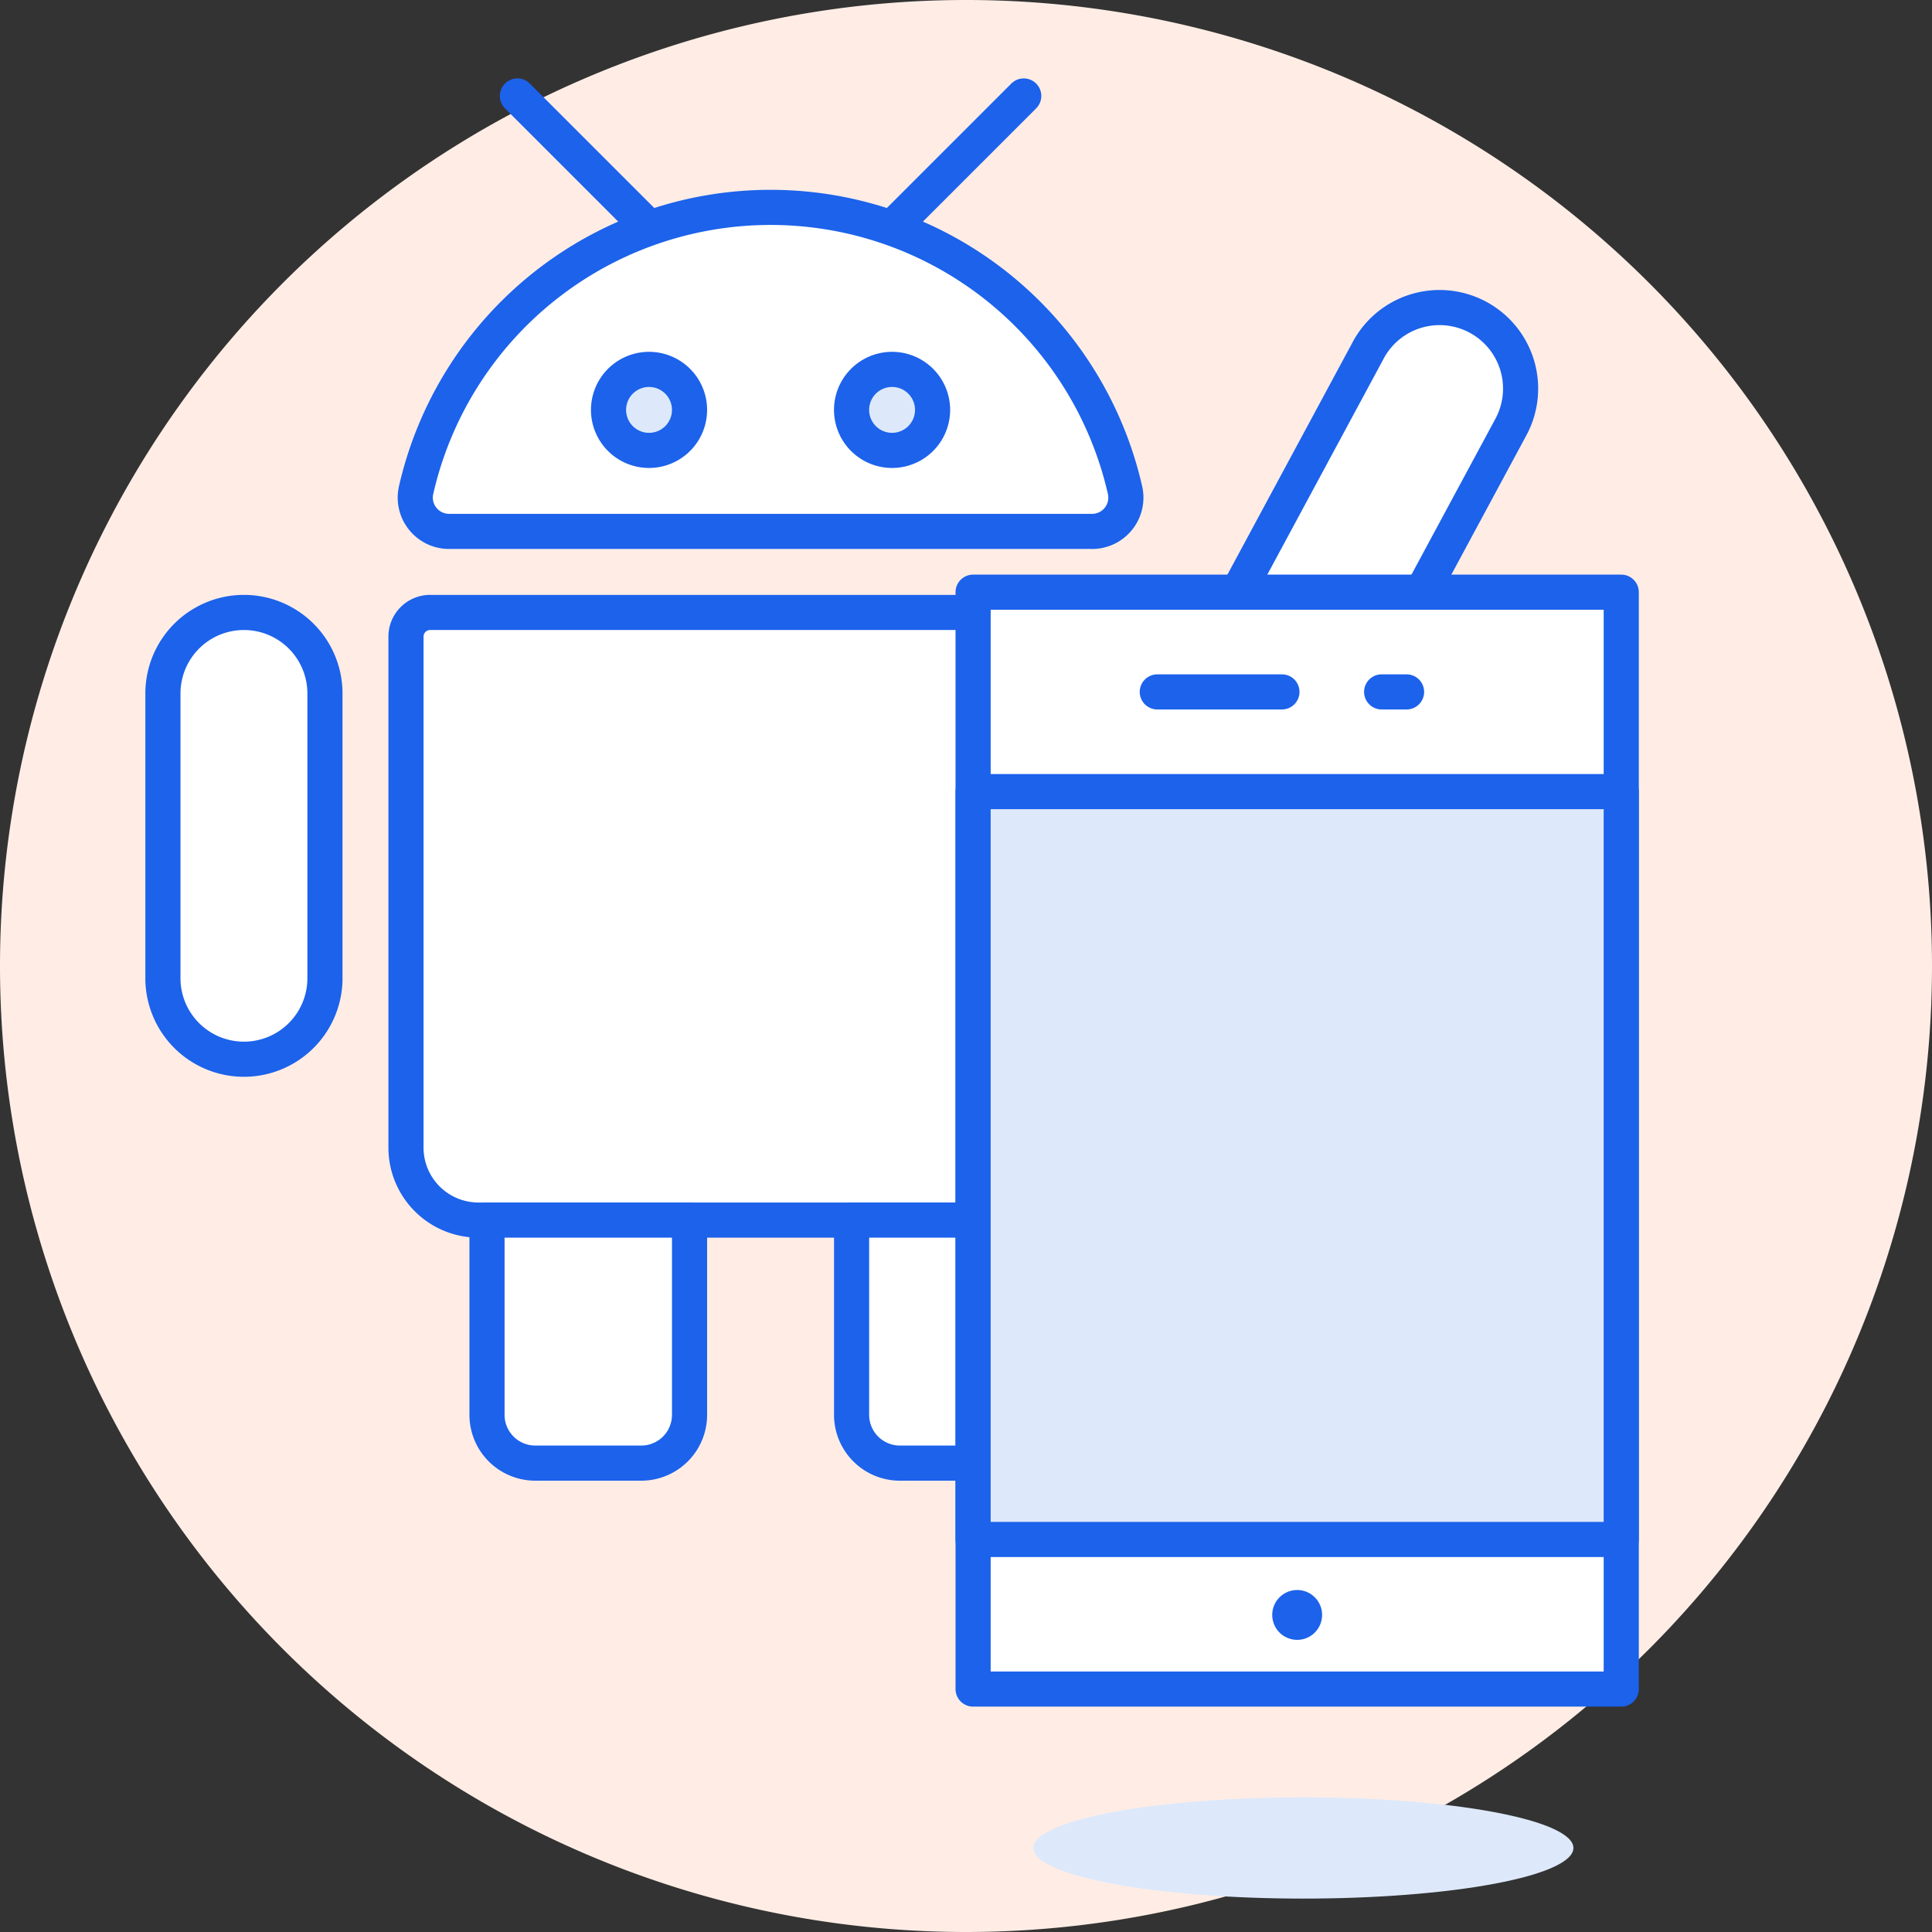 <svg xmlns="http://www.w3.org/2000/svg" width="110" height="110" fill="none"><rect width="100%" height="100%" fill="#333333" stroke="none"/><path fill="#FFEDE5" d="M0 55a55 55 0 1 0 110 0A55 55 0 0 0 0 55z"/><path fill="#fff" d="M60.5 69.466H27.239a4.125 4.125 0 0 1-4.125-4.125V36.245a1.375 1.375 0 0 1 1.375-1.375H63.25a1.375 1.375 0 0 1 1.375 1.375v29.096a4.125 4.125 0 0 1-4.125 4.125zm1.679-39.209a1.925 1.925 0 0 0 1.876-2.351 20.7 20.7 0 0 0-40.364 0 1.925 1.925 0 0 0 1.876 2.35h36.612z"/><path stroke="#1C62EB" stroke-linecap="round" stroke-linejoin="round" stroke-width="2" d="M60.5 69.466H27.24a4.125 4.125 0 0 1-4.125-4.125V36.245a1.375 1.375 0 0 1 1.375-1.375h38.76a1.375 1.375 0 0 1 1.375 1.375v29.096a4.125 4.125 0 0 1-4.125 4.125zm1.679-39.209a1.925 1.925 0 0 0 1.876-2.351 20.7 20.7 0 0 0-40.364 0 1.925 1.925 0 0 0 1.876 2.35h36.612z"/><path fill="#fff" stroke="#1C62EB" stroke-linecap="round" stroke-linejoin="round" stroke-width="2" d="M36.51 83.304h-6.032a2.75 2.75 0 0 1-2.75-2.75V69.466H39.26v11.088a2.75 2.75 0 0 1-2.75 2.75zm14.725 0h6.032a2.75 2.75 0 0 0 2.75-2.75V69.466H48.486v11.088a2.75 2.75 0 0 0 2.75 2.75z"/><path fill="#fff" stroke="#1C62EB" stroke-width="2" d="M73.851 41.79a4.61 4.61 0 0 0 4.066-2.425l8.073-14.988a4.614 4.614 0 0 0-6.985-5.793c-.47.393-.856.876-1.137 1.42L69.795 34.99a4.612 4.612 0 0 0 4.056 6.8zM9.276 55.627a4.613 4.613 0 1 0 9.225 0V39.483a4.612 4.612 0 1 0-9.225 0v16.144z"/><path stroke="#1C62EB" stroke-linecap="round" stroke-linejoin="round" stroke-width="2" d="m50.792 12.958 7.496-7.495m-21.335 7.495-7.495-7.495"/><path fill="#DDE9FA" stroke="#1C62EB" stroke-linecap="round" stroke-linejoin="round" stroke-width="2" d="M34.647 23.338a2.306 2.306 0 1 0 4.612 0 2.306 2.306 0 0 0-4.612 0zm13.838 0a2.306 2.306 0 1 0 4.612 0 2.306 2.306 0 0 0-4.612 0z"/><path fill="#DDE9FA" d="M58.83 105.215c0 .765 1.62 1.498 4.505 2.039 2.883.541 6.794.844 10.872.844 4.079 0 7.99-.303 10.873-.844 2.884-.541 4.504-1.274 4.504-2.039 0-.765-1.62-1.498-4.504-2.039-2.883-.541-6.794-.844-10.873-.844-4.078 0-7.989.303-10.872.844-2.884.541-4.504 1.274-4.504 2.039z"/><path fill="#fff" stroke="#1C62EB" stroke-linecap="round" stroke-linejoin="round" stroke-width="2" d="M55.404 33.716h36.903v62.452H55.404V33.716z"/><path fill="#DDE9FA" d="M55.404 45.071h36.903v42.58H55.404V45.07z"/><path stroke="#1C62EB" stroke-linecap="round" stroke-linejoin="round" stroke-width="2" d="M55.404 45.071h36.903v42.58H55.404V45.07zm10.487-5.677h7.097m5.677 0h1.419"/><path fill="#1C62EB" d="M75.274 91.91a1.419 1.419 0 1 1-2.837 0 1.419 1.419 0 0 1 2.837 0z"/></svg>